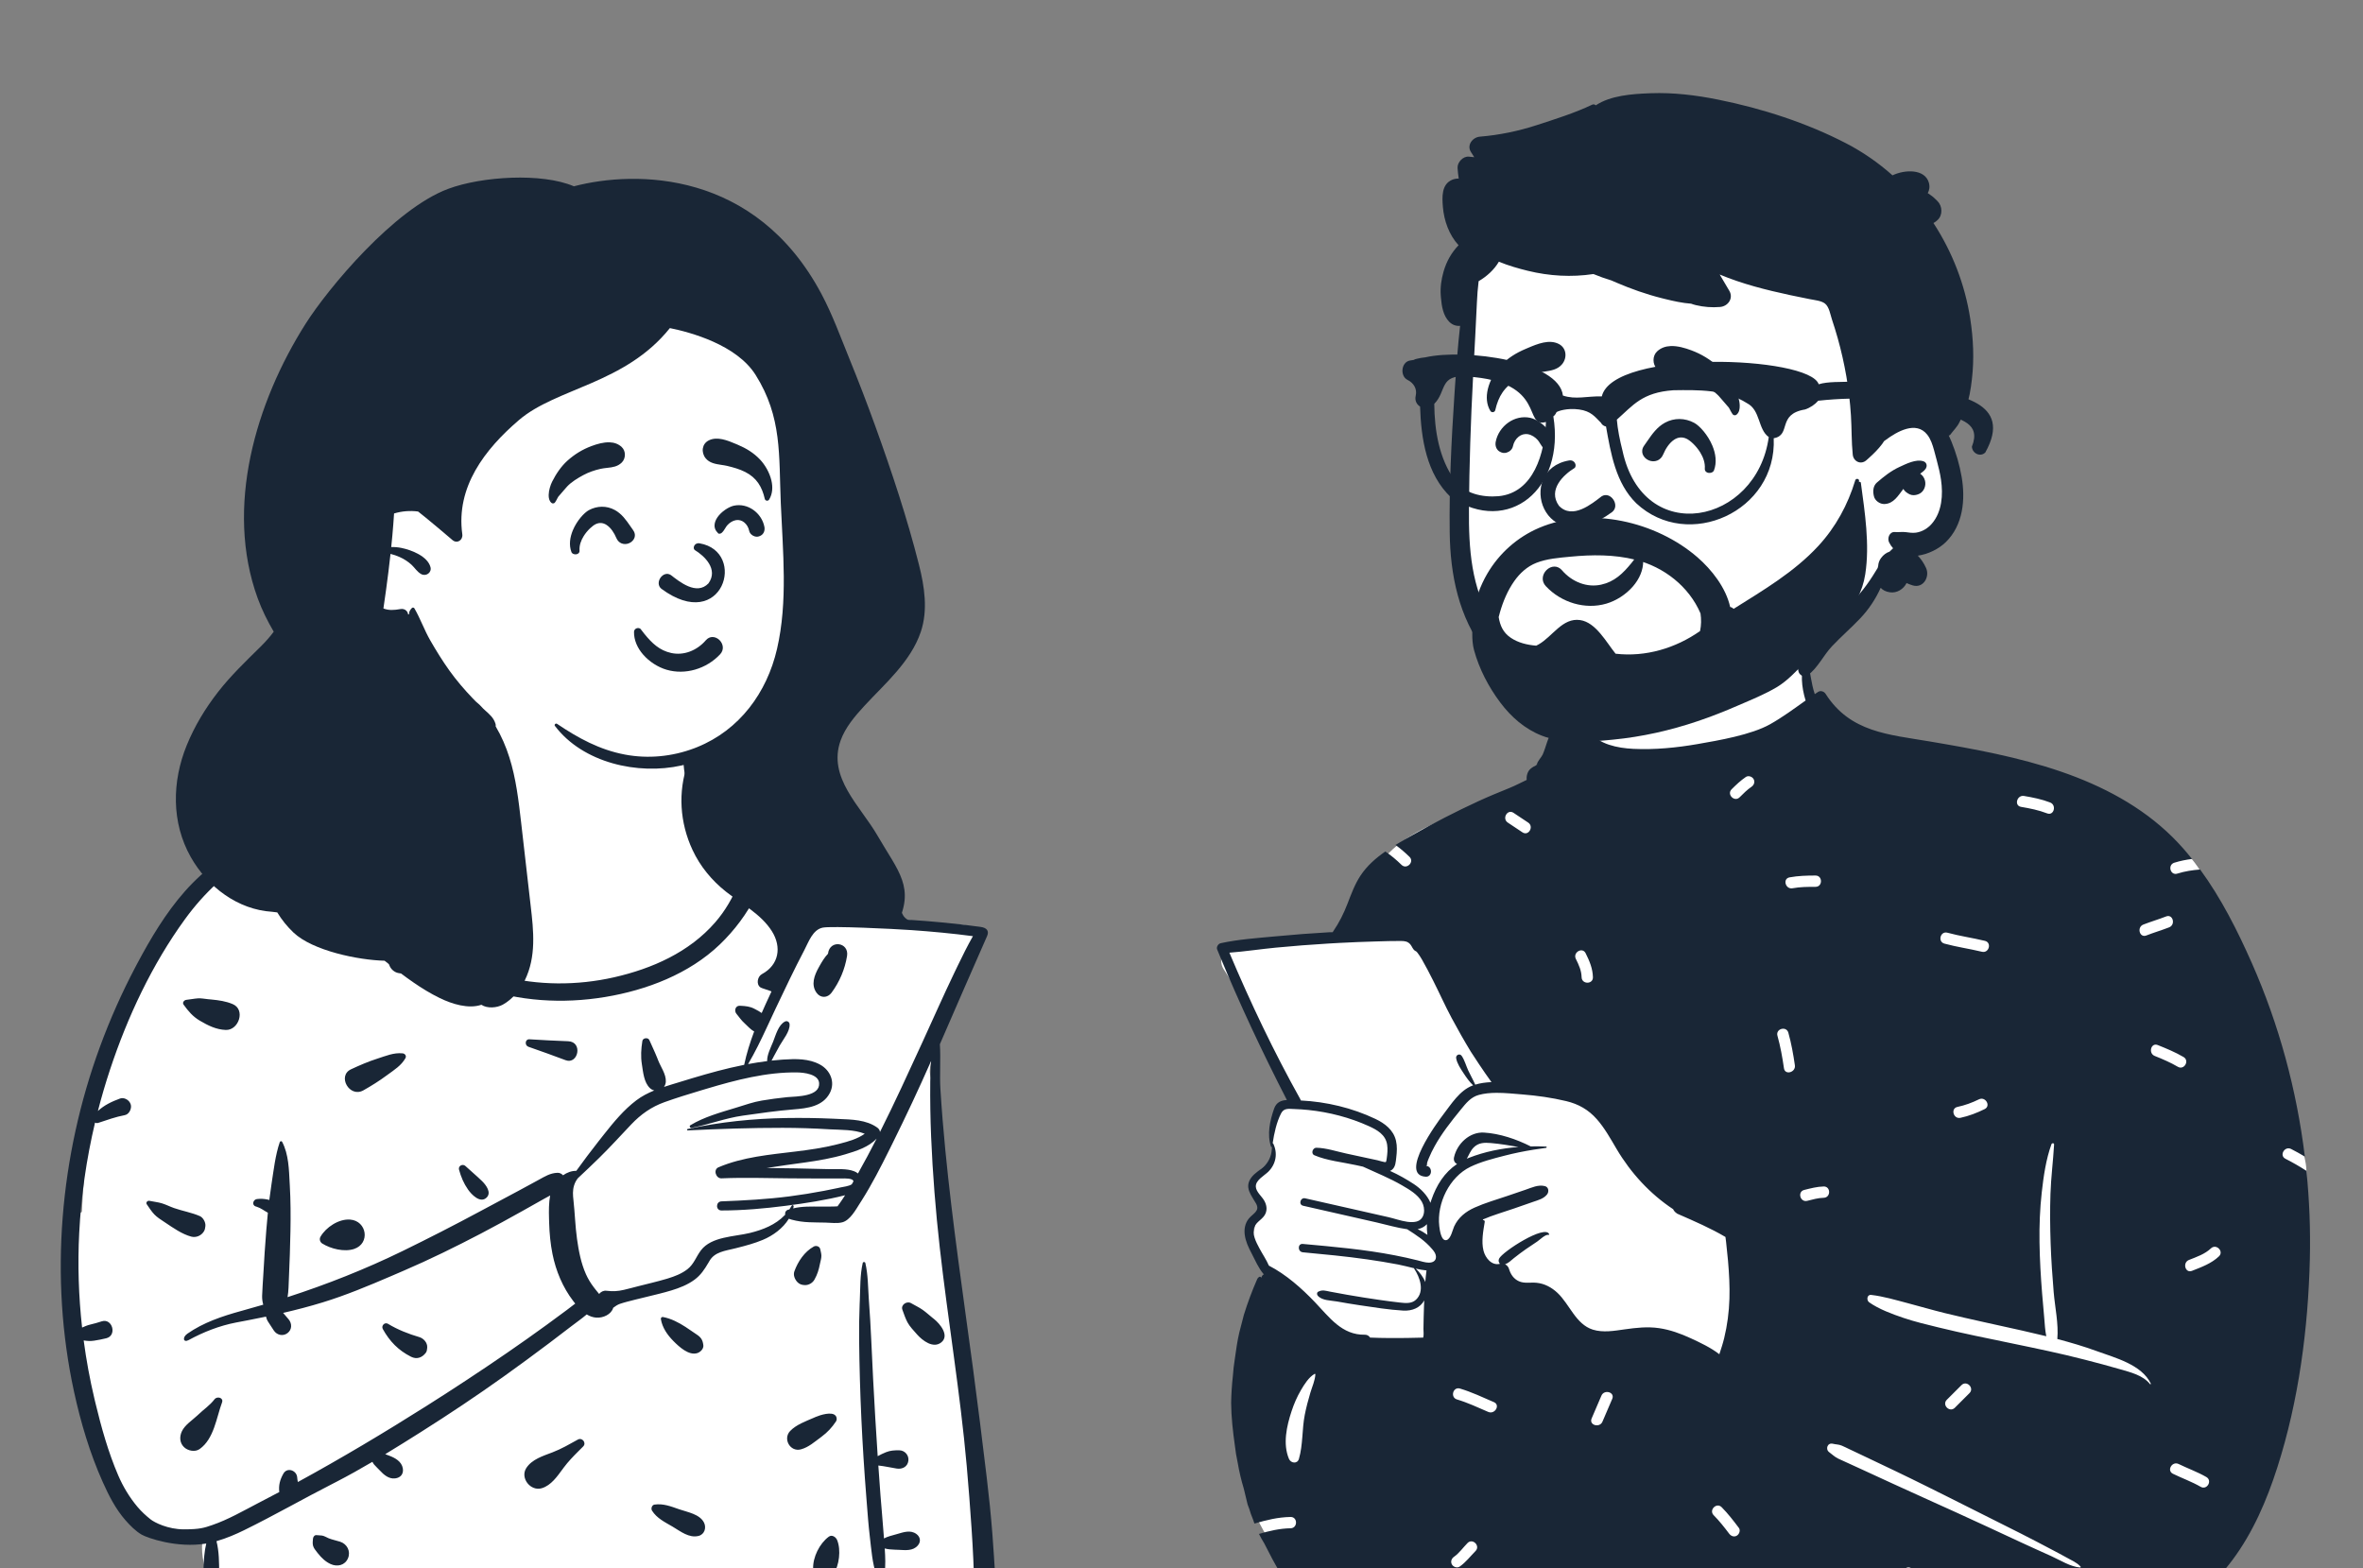 <svg xmlns="http://www.w3.org/2000/svg" width="550" height="365" viewBox="0 0 550 365" fill="none"><rect x="0" y="0" width="550" height="365" fill="#808080" stroke="none"/><g clip-path="url(#clip0_410_4554)"><path fill-rule="evenodd" clip-rule="evenodd" d="M216.729 251.054C215.814 248.548 217.15 246.049 217.891 243.626C220.523 235.22 223.398 226.815 227.465 218.976C229.005 216.354 224.844 214.689 221.908 215.428C216.88 216.131 213.322 214.019 208.286 213.71C206.445 208.957 201.529 206.985 197.66 204.248C193.27 201.515 188.999 198.376 184.433 195.98C184.179 193.716 181.427 193.155 179.744 194.775C175.121 191.907 169.578 192.439 164.623 190.56C160.857 184.49 160.575 178.107 159.578 172.251C159.143 169.698 159.605 167.235 157.856 164.959C151.981 156.718 128.769 153.145 120.21 158.029C115.603 155.163 115.492 160.353 114.761 163.556C113.947 165.159 113.507 166.974 113.643 168.886C108.695 179.195 97.374 183.855 87.235 187.631C85.963 186.41 84.145 186.564 82.934 187.574C74.146 189.48 65.617 192.83 58.254 198.06C49.889 200.5 43.997 207.286 39.737 214.562C39.268 215.329 39.157 216.111 39.294 216.83C26.194 235.983 19.941 258.913 19.063 282.071C10.639 287.114 23.067 332.415 25.96 341.82C25.963 341.819 25.966 341.818 25.969 341.816C27.846 345.131 29.977 354.589 34.675 353.857C37.897 357.491 43.032 356.777 47.405 357.056C46.693 359.78 47.043 362.898 47.891 365.591C48.893 368.796 53.813 368.905 54.511 365.41C98.057 373.849 142.737 367.116 186.773 368.382C199.505 368.472 212.236 368.865 224.937 369.77C226.726 369.897 228.539 368.074 228.417 366.298C225.687 337.321 223.122 299.201 220.068 270.508C219.344 263.964 218.771 257.349 216.729 251.054Z" fill="white"></path><path fill-rule="evenodd" clip-rule="evenodd" d="M115.479 159.817C115.604 159.477 116.113 159.522 116.122 159.904C116.323 168.052 114.289 178.008 107.753 183.512C104.397 186.337 99.961 187.629 95.887 189.115L95.427 189.284L88.23 191.959C86.321 192.668 84.261 193.759 82.575 192.757C83.94 196.132 85.085 199.6 86.747 202.852C88.816 206.901 91.317 210.606 94.378 213.975C106.505 227.323 125.697 231.395 142.92 227.484C151.789 225.469 160.419 221.653 166.47 214.691C171.068 209.399 173.71 202.297 174.333 195.291C174.151 195.32 173.96 195.319 173.764 195.276C171.585 194.802 169.385 193.637 167.467 192.494L167.283 192.384C165.438 191.276 163.515 190.007 162.191 188.286C160.876 186.576 159.496 181.001 159.496 181.001C159.12 178.906 158.767 174.731 158.827 172.613C158.833 172.413 159.722 172.295 159.817 172.503C160.638 174.301 160.904 178.252 161.538 180.123L161.666 180.497C162.343 182.451 162.924 184.831 164.327 186.411C166.963 189.378 170.94 190.634 174.489 192.121C174.744 188.768 180.113 188.846 180.045 192.344C180.041 192.533 180.033 192.722 180.026 192.911C180.45 193.143 180.857 193.409 181.238 193.665L181.609 193.917C183.015 194.87 184.432 195.777 185.929 196.586C188.827 198.153 191.895 199.395 194.865 200.817C197.869 202.256 200.679 203.971 203.302 206.023C204.534 206.986 205.716 208.013 206.836 209.103L207.14 209.402C208.207 210.462 209.595 211.646 210.202 213.039C210.336 213.346 211.007 214.06 211.372 214.083C217.014 214.452 222.644 214.973 228.251 215.754C229.702 215.957 230.276 216.703 229.739 217.909C227.896 222.056 220.677 238.617 218.758 243.062C218.982 246.327 218.679 250.171 218.881 253.437C219.177 258.203 219.564 262.967 220.028 267.72C221.687 284.721 224.204 301.639 226.477 318.566C227.615 327.037 228.653 335.521 229.677 344.007C230.194 348.295 230.633 352.588 230.971 356.894C231.111 358.689 231.239 360.484 231.351 362.281L231.448 363.874C231.583 365.88 231.89 367.795 230.646 369.516C230.082 370.296 228.794 370.736 228.052 369.849C227.12 368.734 226.773 367.901 226.684 366.437C226.616 365.315 226.599 364.189 226.548 363.067C226.438 360.634 226.298 358.203 226.135 355.773C225.81 350.915 225.439 346.058 225.009 341.208C223.501 324.202 220.636 307.325 218.73 290.361C217.769 281.809 217.086 273.24 216.725 264.641C216.544 260.347 216.479 256.052 216.521 251.754C216.537 250.149 216.613 248.551 216.724 246.956C213.868 253.428 210.865 259.836 207.726 266.16L206.982 267.658C204.993 271.654 202.95 275.666 200.559 279.434L200.148 280.077C199.18 281.607 197.856 284.02 196.09 284.503C194.86 284.84 193.356 284.603 192.095 284.579C190.843 284.555 189.59 284.55 188.339 284.499C186.936 284.443 185.597 284.259 184.241 283.894C184.015 283.834 183.802 283.768 183.608 283.685C182.242 285.915 179.92 287.613 177.547 288.603C175.646 289.395 173.653 289.939 171.657 290.442L170.953 290.618C168.813 291.149 166.365 291.402 165.159 293.463L164.878 293.941C163.981 295.461 163.12 296.796 161.635 297.886C160.037 299.06 158.143 299.798 156.257 300.372C154.326 300.96 152.349 301.41 150.388 301.892L149.853 302.025C148.559 302.348 147.253 302.645 145.965 302.996C145.417 303.146 144.858 303.301 144.319 303.485C143.688 303.701 143.23 304.039 142.732 304.406C142.285 305.965 140.373 306.811 138.802 306.702C137.976 306.645 137.236 306.366 136.562 305.956C135.386 306.955 134.091 307.849 132.892 308.775C131.213 310.07 129.528 311.356 127.833 312.631C124.339 315.258 120.818 317.85 117.26 320.391C110.946 324.901 104.495 329.205 97.933 333.35C95.198 335.078 92.444 336.803 89.662 338.487L89.959 338.597L90.548 338.819C91.939 339.337 93.49 340.174 93.76 341.793C93.973 343.077 93.254 343.963 91.983 344.12C90.472 344.306 89.296 343.241 88.355 342.224C87.94 341.776 87.475 341.36 87.077 340.898C86.915 340.71 86.791 340.493 86.681 340.265C83.936 341.878 81.162 343.437 78.344 344.895L77.639 345.257C70.651 348.821 63.85 352.725 56.803 356.188C54.965 357.091 52.723 358.068 50.387 358.735C51.007 361.132 50.997 363.763 51.013 366.195C51.028 368.566 47.251 368.555 47.331 366.195L47.369 365.056C47.438 363.14 47.55 361.152 48.006 359.287C41.123 360.426 34.246 357.952 32.966 357.209C31.553 356.389 30.27 355.077 29.202 353.861C26.918 351.256 25.333 348.135 23.926 344.994C20.914 338.269 18.779 331.08 17.219 323.891C11.466 297.384 13.94 269.014 23.283 243.605C25.617 237.256 28.373 231.048 31.531 225.064L31.923 224.324C35.075 218.406 38.577 212.512 43.026 207.476C47.66 202.231 53.376 198.152 59.6 194.985C62.638 193.44 65.763 192.101 68.957 190.914C69.471 190.724 69.987 190.553 70.505 190.39C73.834 188.273 77.874 186.248 81.915 186.328C82.19 186.332 82.412 186.436 82.578 186.593C82.773 186.627 82.968 186.668 83.163 186.725C83.594 186.849 84.049 187.32 83.987 187.804L83.966 187.965C83.954 188.043 83.94 188.119 83.915 188.193C84.06 188.215 84.202 188.249 84.341 188.296C88.207 187.207 92.012 185.542 95.785 184.198L96.644 183.895C99.805 182.791 103.047 181.708 105.639 179.522C108.218 177.347 110.158 174.53 111.56 171.485C113.287 167.733 114.06 163.669 115.479 159.817ZM192.895 357.696C193.661 357.128 194.566 357.788 194.852 358.491C195.793 360.798 195.328 364.384 194.002 366.424C192.629 368.538 189.34 367.704 189.261 365.143C189.178 362.473 190.734 359.301 192.895 357.696ZM200.803 293.979C200.872 293.679 201.339 293.682 201.409 293.979C202.046 296.686 202.031 299.602 202.219 302.378L202.24 302.686C202.465 305.748 202.653 308.818 202.788 311.884C203.052 317.918 203.368 323.952 203.722 329.981C203.897 332.971 204.085 335.96 204.286 338.949C204.914 338.6 205.562 338.293 206.232 338.022C207.238 337.617 208.216 337.571 209.296 337.582C210.612 337.595 211.602 338.749 211.428 340.034C211.238 341.434 210.003 342.033 208.72 341.834C207.299 341.612 205.871 341.268 204.437 341.126C204.597 343.437 204.762 345.747 204.937 348.055C205.169 351.112 205.471 354.165 205.684 357.223C205.704 357.515 205.726 357.807 205.749 358.1C206.604 357.656 207.513 357.429 208.542 357.149L208.81 357.074C210.305 356.646 211.904 356.054 213.288 357.057C214.218 357.731 214.404 358.84 213.633 359.729C212.465 361.078 210.737 360.817 209.123 360.748L208.255 360.716C207.437 360.684 206.682 360.632 205.926 360.426C206.064 362.418 206.138 364.418 205.893 366.381C205.76 367.442 204.36 367.72 203.989 366.638C203.021 363.809 202.821 360.759 202.466 357.796C202.136 355.029 201.934 352.242 201.718 349.462L201.652 348.629C201.165 342.514 200.775 336.396 200.49 330.268C200.205 324.142 200.034 318.017 199.965 311.884C199.934 309.1 199.981 306.305 200.09 303.521L200.125 302.686C200.251 299.823 200.163 296.784 200.803 293.979ZM72.846 358.148C72.884 357.757 73.198 357.27 73.665 357.331C74.096 357.387 74.54 357.36 74.966 357.431C75.528 357.524 75.981 357.855 76.504 358.064C77.353 358.403 78.28 358.578 79.152 358.855C80.788 359.376 81.68 361.094 81.002 362.698C80.29 364.385 78.499 364.768 76.952 364.06C75.733 363.502 74.824 362.611 74.004 361.579L73.772 361.284C73.418 360.841 73.017 360.346 72.869 359.809C72.725 359.286 72.796 358.68 72.846 358.148ZM152.341 350.219C154.379 349.933 156.12 350.628 158.006 351.283L158.159 351.336C160.078 351.996 162.879 352.454 163.862 354.413C164.456 355.595 163.995 357.163 162.598 357.513C160.386 358.066 158.403 356.454 156.574 355.369L156.478 355.312C154.713 354.281 152.891 353.414 151.764 351.635C151.463 351.16 151.724 350.306 152.341 350.219ZM81.197 188.565C80.381 188.747 79.564 188.909 78.749 189.064C75.646 190.722 72.635 192.444 69.431 193.921C66.032 195.489 62.646 197.109 59.418 199.006C52.895 202.838 47.519 207.821 43.075 213.928C35.401 224.478 29.692 236.645 25.606 248.99C24.556 252.161 23.617 255.369 22.786 258.603C24.255 257.247 25.995 256.414 27.946 255.7C28.772 255.398 29.802 255.91 30.221 256.624C30.409 256.944 30.515 257.262 30.496 257.638C30.452 258.468 29.911 259.411 29.017 259.575C26.933 259.958 24.906 260.704 22.897 261.36C22.592 261.46 22.33 261.422 22.121 261.305C20.126 269.733 18.878 278.335 18.436 286.988C18.062 294.314 18.293 301.697 19.107 309.013C19.732 308.733 20.343 308.47 21.029 308.311C21.918 308.105 22.792 307.854 23.659 307.57C26.162 306.752 27.303 310.872 24.745 311.5C23.794 311.734 22.836 311.928 21.866 312.07C21.021 312.194 20.273 312.139 19.476 312.01C20.085 316.574 20.916 321.105 21.976 325.572L22.209 326.549C23.585 332.254 25.189 338.012 27.509 343.403C28.646 346.048 30.153 348.559 32.013 350.764C32.926 351.849 33.941 352.778 35.046 353.659C35.967 354.392 39.097 355.982 42.804 355.982C46.511 355.982 47.514 355.632 49.384 354.99C53.083 353.721 56.594 351.694 60.062 349.888L60.421 349.702C61.955 348.911 63.483 348.108 65.007 347.298C64.814 345.748 65.151 344.447 65.96 343.016C66.836 341.467 69.004 342.239 69.165 343.822L69.17 343.883C69.195 344.239 69.254 344.603 69.329 344.966C79.518 339.399 89.492 333.443 99.306 327.235C105.628 323.237 111.883 319.119 118.046 314.881C121.127 312.762 124.182 310.605 127.206 308.406C128.79 307.254 130.367 306.093 131.936 304.921C132.59 304.433 133.231 303.921 133.886 303.431C133.727 303.232 133.572 303.033 133.422 302.837C130.975 299.642 129.388 295.834 128.597 291.905C128.119 289.535 127.889 287.074 127.818 284.657L127.788 283.606C127.739 281.836 127.727 279.982 128.054 278.267C127.609 278.511 127.154 278.75 126.7 279.006C125.073 279.926 123.445 280.843 121.814 281.756C118.548 283.583 115.272 285.389 111.955 287.122C106.03 290.219 100.047 293.164 93.902 295.803L90.912 297.089C85.722 299.315 80.49 301.501 75.095 303.156C72.052 304.089 68.985 304.886 65.898 305.599L67.147 307.057C67.993 308.046 68.008 309.465 66.926 310.298C65.863 311.116 64.436 310.775 63.728 309.689L62.436 307.707C62.16 307.284 62.004 306.887 61.915 306.469C60.493 306.766 59.067 307.051 57.638 307.326L54.935 307.841C51.076 308.584 47.335 310.055 43.885 311.937C42.686 312.592 42.352 311.32 43.623 310.434C47.337 307.844 51.671 306.378 56.142 305.148L56.361 305.088C58.002 304.64 59.639 304.173 61.273 303.689C61.093 303.041 60.99 302.368 61.01 301.626C61.056 299.974 61.203 298.316 61.291 296.665C61.475 293.199 61.711 289.745 61.987 286.286C62.093 284.953 62.212 283.617 62.348 282.282C61.472 281.813 60.716 281.192 59.739 280.886L59.574 280.838C58.529 280.557 58.882 279.214 59.81 279.099C60.651 278.995 61.487 279.043 62.316 279.22C62.444 279.248 62.566 279.279 62.682 279.315C62.834 278.078 63.003 276.844 63.195 275.618C63.702 272.377 64.061 268.963 65.118 265.849C65.196 265.619 65.54 265.536 65.667 265.778C67.204 268.694 67.257 272.271 67.43 275.518L67.452 275.906C67.656 279.449 67.668 283.026 67.602 286.574C67.534 290.23 67.409 293.877 67.244 297.529C67.178 299 67.181 300.526 66.929 301.933C76.075 298.967 85.059 295.418 93.671 291.215C99.745 288.251 105.767 285.167 111.721 281.968C114.704 280.366 117.701 278.789 120.68 277.18C121.724 276.616 122.768 276.051 123.811 275.484L125.374 274.634C126.838 273.837 128.06 273.044 129.764 272.989C130.272 272.972 130.728 273.209 131.052 273.569C131.968 272.921 133.026 272.523 134.138 272.532C135.81 270.228 137.508 267.942 139.274 265.707L140.579 264.051C142.837 261.195 145.228 258.296 148.108 256.122C149.393 255.153 150.806 254.425 152.28 253.824C151.933 253.739 151.594 253.57 151.291 253.29C149.883 251.988 149.689 249.569 149.403 247.752C149.107 245.868 149.221 244.182 149.514 242.304C149.628 241.574 150.84 241.422 151.136 242.092C151.759 243.506 152.42 244.86 152.987 246.29L153.154 246.721C153.763 248.33 155.06 250.022 154.974 251.768C154.951 252.246 154.79 252.663 154.542 252.998C155.78 252.588 157.035 252.223 158.27 251.842C162.16 250.643 166.064 249.479 170.028 248.549C171.084 248.301 172.144 248.071 173.209 247.86C173.767 245.219 174.58 242.626 175.539 240.079C174.631 239.616 174.043 238.838 173.262 238.147C172.53 237.499 172.028 236.71 171.404 235.967C170.836 235.29 171.155 234.068 172.176 234.108L172.465 234.12C173.523 234.169 174.547 234.278 175.506 234.77L175.848 234.946C176.316 235.189 176.829 235.467 177.286 235.795C177.883 234.425 178.504 233.067 179.132 231.723L179.947 229.986C182.058 225.463 184.164 220.768 186.816 216.557C187.994 214.685 189.563 213.516 191.815 213.335C194.133 213.149 196.544 213.389 198.865 213.472C201.557 213.568 204.247 213.682 206.936 213.823C206.247 213.103 205.618 212.301 204.926 211.61C203.777 210.465 202.563 209.378 201.287 208.374C198.761 206.388 195.984 204.75 193.1 203.341C190.215 201.931 187.246 200.701 184.538 198.959C182.824 197.857 181.292 196.47 179.895 194.969C179.015 204.434 174.433 213.228 167.548 219.835C160.398 226.696 150.517 230.466 140.85 232.07C130.99 233.705 120.7 233.105 111.268 229.687C106.405 227.924 101.74 225.406 97.581 222.248C97.535 222.522 97.48 222.794 97.372 223.049C97.227 223.392 97.05 223.684 96.846 223.986L96.484 224.515C96.255 224.847 96.022 225.177 95.762 225.485C95.134 226.232 94.243 226.559 93.283 226.555C91.446 226.549 90.055 224.753 90.549 222.976C90.86 221.859 91.525 221.187 92.563 220.75C92.891 220.612 93.225 220.496 93.561 220.382L93.814 220.297C94.153 220.181 94.491 220.07 94.84 220.006C92.871 218.272 91.043 216.386 89.407 214.352C84.274 207.97 79.211 199.033 80.927 190.559C80.957 190.413 81.088 190.322 81.23 190.299C81.329 189.704 81.647 189.129 82.082 188.742C81.789 188.665 81.494 188.606 81.197 188.565ZM134.497 335.088C135.513 334.524 136.563 335.864 135.737 336.691L134.504 337.922C133.359 339.069 132.245 340.229 131.265 341.537L131.028 341.856C129.705 343.651 128.295 345.73 126.128 346.401C123.506 347.212 120.987 344.028 122.505 341.701C123.831 339.668 126.385 338.901 128.586 338.061C130.669 337.266 132.55 336.167 134.497 335.088ZM49.934 325.706C50.532 324.926 52.089 325.337 51.681 326.441C50.356 330.024 49.816 334.91 46.469 337.291C45.389 338.059 43.693 337.706 42.804 336.819C41.794 335.812 41.753 334.393 42.331 333.164C43.035 331.664 44.768 330.577 45.983 329.435L46.092 329.331C47.399 328.065 48.812 327.171 49.934 325.706ZM189.819 329.83C190.885 329.372 193.664 328.481 194.487 329.536C194.526 329.574 194.558 329.616 194.585 329.663C194.787 330.013 194.817 330.507 194.585 330.854C193.625 332.292 192.626 333.366 191.262 334.389L191.109 334.503C189.624 335.591 188.229 336.871 186.419 337.362C183.911 338.042 182.159 334.91 183.921 333.081C185.34 331.608 187.506 330.843 189.387 330.022L189.819 329.83ZM89.101 309.355C88.681 308.599 89.538 307.671 90.314 308.144C92.529 309.494 95.109 310.507 97.596 311.234C98.603 311.529 99.511 312.546 99.436 313.644L99.424 313.811C99.395 314.199 99.341 314.584 99.094 314.906C98.228 316.036 96.988 316.472 95.665 315.803C92.715 314.312 90.697 312.231 89.101 309.355ZM153.826 307.065C153.772 306.747 154.005 306.501 154.329 306.562C156.201 306.916 157.929 307.818 159.537 308.854C160.398 309.41 161.23 310.02 162.09 310.582C163.152 311.275 163.55 311.847 163.707 313.119C163.81 313.959 163.024 314.725 162.304 314.957C160.339 315.589 158.089 313.516 156.758 312.169L156.698 312.108C155.305 310.692 154.156 309.017 153.826 307.065ZM210.035 304.864C209.609 303.715 211.079 302.763 212.04 303.327C212.946 303.858 213.928 304.299 214.782 304.908C215.567 305.467 216.282 306.13 217.035 306.737L217.407 307.031C218.787 308.137 221.065 310.874 219.092 312.462C217.214 313.973 214.723 312.043 213.463 310.632L213.375 310.532C212.649 309.697 211.755 308.789 211.229 307.813C210.733 306.894 210.397 305.84 210.035 304.864ZM191.512 215.92C189.16 216.375 188.201 219.271 187.21 221.159C184.872 225.614 182.722 230.151 180.562 234.694C179.898 236.091 179.25 237.499 178.597 238.905C178.557 239.015 178.506 239.123 178.446 239.23C177.108 242.103 175.73 244.958 174.119 247.685C175.593 247.41 177.075 247.175 178.562 246.991C178.487 245.594 179.446 243.725 179.92 242.549L179.959 242.45C180.551 240.943 181.171 238.57 182.693 237.788C183.2 237.528 183.743 237.854 183.782 238.411C183.897 240.07 182.271 241.968 181.476 243.375C180.995 244.227 180.527 245.082 180.07 245.947C179.899 246.27 179.756 246.588 179.58 246.873C180.347 246.791 181.115 246.717 181.885 246.663L182.387 246.629C185.241 246.441 188.273 246.387 190.851 247.791C193.244 249.093 194.467 251.873 193.153 254.404C191.515 257.557 187.909 257.975 184.738 258.231C180.777 258.55 176.807 259.125 172.874 259.686C168.806 260.266 164.976 261.762 160.968 262.531C160.596 262.602 160.364 262.116 160.706 261.908C163.867 259.989 167.71 258.933 171.244 257.858L171.529 257.77C173.446 257.183 175.32 256.512 177.303 256.179C179.228 255.856 181.165 255.594 183.107 255.395L183.295 255.377C185.433 255.198 190.887 255.26 190.656 252.103C190.504 250.013 187.099 249.652 185.544 249.627C178.418 249.514 171.24 251.4 164.467 253.422L162.955 253.874C160.182 254.706 157.404 255.562 154.683 256.538C151.599 257.643 149.17 259.367 146.924 261.726C144.434 264.342 142.022 267.017 139.438 269.545C137.81 271.139 136.16 272.704 134.497 274.256C134.121 274.741 133.821 275.269 133.613 275.953C133.261 277.11 133.342 278.185 133.475 279.373C133.81 282.373 133.884 285.403 134.303 288.394C134.692 291.165 135.236 294.037 136.39 296.607C136.846 297.625 137.441 298.624 138.118 299.518L138.664 300.227C138.902 300.534 139.169 300.871 139.448 301.188C139.859 300.688 140.453 300.363 141.143 300.445C142.611 300.617 143.764 300.576 145.203 300.239C146.317 299.979 147.423 299.675 148.532 299.393C150.71 298.838 152.908 298.334 155.064 297.698L155.434 297.587C157.041 297.095 158.648 296.48 159.985 295.445C161.538 294.243 162.016 292.509 163.167 291.009C165.624 287.807 170.934 287.874 174.529 286.997C177.584 286.252 180.524 285.076 182.638 282.865L182.762 282.733C182.668 282.339 182.82 281.894 183.188 281.689L183.268 281.645C183.411 281.565 183.565 281.532 183.717 281.535C183.913 281.247 184.102 280.951 184.274 280.635C184.416 280.374 184.77 280.566 184.723 280.823C184.696 280.977 184.657 281.127 184.621 281.277C186.669 280.751 188.918 280.852 190.998 280.853L193.696 280.844C194.163 280.838 194.859 280.814 194.921 280.786L194.985 280.758C195.153 280.685 194.914 280.806 195.032 280.65C195.161 280.479 195.288 280.305 195.413 280.13C195.861 279.506 196.284 278.863 196.698 278.214C192.179 279.362 187.498 280.076 182.884 280.672C177.934 281.312 172.918 281.756 167.924 281.76C166.547 281.762 166.559 279.689 167.924 279.637C173.212 279.435 178.473 279.156 183.726 278.48C186.443 278.13 189.148 277.691 191.838 277.178C192.877 276.98 193.913 276.77 194.946 276.548L195.721 276.379C196.207 276.272 197.58 276.118 198.25 275.67C198.381 275.444 198.513 275.219 198.643 274.993C198.579 274.202 196.562 274.308 196.089 274.307C194.748 274.304 193.407 274.315 192.066 274.318C189.384 274.326 186.702 274.303 184.019 274.282C178.66 274.238 173.281 274.052 167.926 274.28C166.626 274.335 165.943 272.256 167.228 271.709C172.9 269.294 179.196 268.769 185.252 268.026C188.437 267.636 191.623 267.185 194.737 266.395L195.507 266.2C197.462 265.7 199.622 265.09 201.269 263.899C198.794 262.9 195.717 263.014 193.151 262.873L192.954 262.861C189.361 262.641 185.762 262.529 182.162 262.523C174.797 262.513 167.429 262.773 160.072 263.122C159.887 263.13 159.849 262.84 160.029 262.801C167.59 261.155 175.276 260.362 183.015 260.24C186.619 260.183 190.225 260.234 193.826 260.393L195.147 260.454C198.217 260.586 201.624 260.622 204.193 262.471C204.584 262.753 204.791 263.112 204.823 263.493C208.268 256.644 211.45 249.651 214.645 242.705C217.128 237.304 219.519 231.858 222.093 226.499L222.927 224.766C224.043 222.452 225.186 220.139 226.455 217.909C221.708 217.277 216.935 216.837 212.159 216.501C207.807 216.194 193.607 215.514 191.512 215.92ZM189.41 290.153C189.952 289.853 190.781 290.098 190.914 290.763C191.014 291.259 191.183 291.81 191.183 292.317C191.183 292.924 190.965 293.584 190.849 294.179C190.582 295.545 190.253 296.656 189.557 297.874C189.121 298.635 188.24 299.153 187.356 299.132C186.655 299.116 186.034 298.929 185.554 298.388C184.978 297.74 184.582 296.787 184.898 295.915C185.726 293.629 187.247 291.352 189.41 290.153ZM74.594 287.873C75.861 285.66 78.863 283.683 81.484 283.878C85.418 284.172 86.221 289.456 82.412 290.717C80.135 291.47 77.002 290.696 75.011 289.456C74.474 289.122 74.277 288.427 74.594 287.873ZM34.16 280.313C33.872 279.896 34.347 279.419 34.776 279.513C35.727 279.722 36.752 279.812 37.683 280.095C38.637 280.385 39.56 280.864 40.504 281.195C42.483 281.886 44.597 282.233 46.512 283.068C47.278 283.401 47.88 284.507 47.809 285.322L47.791 285.513C47.749 285.918 47.679 286.27 47.452 286.64C46.842 287.633 45.635 288.146 44.495 287.84C42.381 287.274 40.315 285.819 38.512 284.61L38.179 284.389C37.391 283.871 36.544 283.33 35.909 282.664C35.247 281.968 34.702 281.101 34.16 280.313ZM106.84 272.265C106.597 271.391 107.687 270.814 108.323 271.404C109.593 272.585 110.921 273.679 112.165 274.889L112.249 274.972C113.14 275.864 114.436 277.585 113.277 278.74C111.793 280.221 109.725 278.024 108.929 276.879C107.919 275.427 107.313 273.964 106.84 272.265ZM204.042 265.037C202.157 267.028 199.254 267.943 196.698 268.702C193.667 269.6 190.545 270.137 187.419 270.578C184.398 271.004 181.401 271.386 178.428 271.875C180.677 271.903 182.925 271.92 185.169 271.96C187.756 272.006 190.342 272.062 192.928 272.137C194.812 272.192 197.022 271.934 198.812 272.632C199.134 272.758 199.436 272.932 199.699 273.144C201.204 270.475 202.646 267.77 204.042 265.037ZM87.815 246.422C89.782 245.799 91.631 244.972 93.716 245.187C94.27 245.244 94.667 245.782 94.365 246.313C93.376 248.048 91.77 249.027 90.188 250.187L90.049 250.289C88.318 251.574 86.459 252.744 84.576 253.798C81.335 255.612 78.43 250.42 81.704 248.896C83.674 247.979 85.742 247.079 87.815 246.422ZM123.224 241.915C126.233 242.112 129.24 242.246 132.253 242.368C135.742 242.509 134.569 247.864 131.654 246.781C128.774 245.709 125.894 244.652 122.988 243.653C122.103 243.349 122.175 241.9 123.168 241.912L123.224 241.915ZM46.05 232.386C46.83 232.332 47.617 232.502 48.398 232.577L49.229 232.657C50.942 232.827 52.548 233.037 54.181 233.732C57.196 235.016 55.577 239.849 52.551 239.738C50.314 239.656 48.402 238.698 46.513 237.582C44.862 236.607 43.85 235.388 42.735 233.857C42.365 233.35 42.88 232.781 43.383 232.73C44.269 232.64 45.164 232.448 46.05 232.386ZM197.155 222.516C196.656 225.621 195.418 228.53 193.552 231.063C192.615 232.336 190.969 232.385 190.039 231.063C188.725 229.194 189.536 227.053 190.526 225.258L190.819 224.732C191.262 223.944 191.943 222.795 192.721 222.001L192.734 221.919C193.151 218.669 197.669 219.318 197.155 222.516ZM75.456 202.593C76.206 201.919 77.587 202.122 77.831 203.218C78.171 204.754 78.379 206.484 78.156 208.044C78.035 208.888 77.99 209.837 77.656 210.625C77.298 211.471 76.609 212.122 75.96 212.759C74.664 214.03 71.933 213.61 71.586 211.607L71.541 211.362C71.367 210.414 71.144 209.401 71.402 208.462C71.597 207.753 72.033 207.031 72.394 206.373L72.47 206.234C73.193 204.891 74.32 203.613 75.456 202.593ZM180.894 205.86L181.165 205.863C183.259 205.904 187.087 206.413 187.107 208.993C187.112 209.601 186.66 210.232 186.055 210.372C184.803 210.661 183.994 209.924 183.103 209.178C182.373 208.569 181.523 208.082 180.64 207.732C179.686 207.354 179.748 205.859 180.894 205.86Z" fill="#192636"></path><path fill-rule="evenodd" clip-rule="evenodd" d="M191.448 110.52C190.345 92.454 184.467 71.972 167.169 63.102C129.035 47.838 78.896 86.278 76.242 125.549C75.316 138.991 82.799 153.68 96.474 157.417C99.514 161.435 104.112 163.888 108.651 166.018C162.704 193.989 197.62 171.252 191.448 110.52Z" fill="white"></path><path fill-rule="evenodd" clip-rule="evenodd" d="M203.762 99.282C201.852 93.99 199.834 88.739 197.711 83.529C195.644 78.458 193.776 73.277 191.209 68.446C175.875 39.595 147.99 39.595 133.576 43.364C126.101 40.152 112.101 41.058 104.317 43.957C91.717 48.65 76.357 67.109 71.105 75.403C59.51 93.714 52.274 118.087 59.976 139.247C60.983 142.012 62.267 144.573 63.712 147.042C62.801 148.273 61.754 149.439 60.593 150.584C57.142 153.988 53.692 157.281 50.712 161.121C47.75 164.937 45.295 168.995 43.467 173.469C40.021 181.907 39.855 191.461 44.411 199.512C48.376 206.517 55.398 211.734 63.31 212.231C63.716 212.287 64.123 212.339 64.532 212.38C65.58 214.102 66.858 215.688 68.317 217.071C72.787 221.311 83.442 223.486 89.519 223.626C89.831 223.876 90.145 224.125 90.46 224.372C94.178 227.291 98.08 230.236 102.349 232.313C105.24 233.721 109.032 234.897 112.048 233.881C113.417 234.793 115.662 234.601 117.019 233.855C119.25 232.629 121.064 230.422 122.167 228.162C124.843 222.676 124.2 216.673 123.513 210.812C122.756 204.338 122.028 197.861 121.288 191.387C120.708 186.325 120.103 181.179 118.559 176.302C117.762 173.775 116.716 171.347 115.365 169.065C115.4 168.873 115.394 168.681 115.339 168.501C114.896 167.066 113.982 166.314 112.899 165.338C112.759 165.213 112.619 165.086 112.482 164.955C111.941 164.339 111.361 163.767 110.741 163.282C110.502 163.041 110.266 162.797 110.03 162.553C108.071 160.506 106.219 158.353 104.574 156.047C102.978 153.811 101.536 151.476 100.165 149.097C98.77 146.678 97.847 144.009 96.455 141.607C96.336 141.401 96.033 141.36 95.864 141.531C95.433 141.976 95.156 142.47 95.209 142.989L94.993 143.021C94.912 142.237 94.187 141.598 93.203 141.77C91.729 142.025 90.518 142.121 89.242 141.633C89.466 140.149 89.673 138.662 89.877 137.172C90.25 134.43 90.596 131.68 90.893 128.929C91.613 129.101 92.326 129.348 93.025 129.661C94.021 130.106 94.961 130.704 95.765 131.439C96.557 132.165 97.105 133.144 98.071 133.649C99.184 134.227 100.526 133.271 100.2 132.017C99.539 129.481 95.797 128.029 93.482 127.55C92.687 127.384 91.875 127.315 91.062 127.332C91.246 125.566 91.409 123.8 91.543 122.032C91.607 121.195 91.665 120.359 91.72 119.519C93.52 118.976 95.448 118.814 97.32 119.069C97.937 119.56 98.555 120.045 99.151 120.536C101.047 122.098 102.934 123.67 104.798 125.27C104.967 125.412 105.133 125.555 105.302 125.7C106.408 126.65 107.788 125.709 107.602 124.364C106.082 113.345 112.849 104.579 120.773 97.789C129.543 90.27 145.489 89.394 155.919 76.37C160.723 77.345 171.449 80.241 175.875 87.275C182.071 97.133 181.262 105.965 181.734 117.147C182.205 128.337 183.405 140.01 180.857 151.043C178.507 161.217 172.145 169.91 162.273 173.906C162.029 174.005 161.781 174.101 161.534 174.194C156.429 176.113 150.859 176.657 145.489 175.646C139.546 174.525 134.584 171.812 129.639 168.475C129.354 168.286 128.938 168.675 129.153 168.96C135.67 177.574 148.471 180.453 158.625 178.178C159.099 178.071 159.571 177.955 160.04 177.827C157.769 184.342 158.226 191.492 161.184 197.835C162.963 201.651 165.677 204.954 168.982 207.559C172.625 210.428 177.144 212.746 179.672 216.774C181.987 220.466 181.3 224.613 177.337 226.745C176.338 227.285 175.953 229.031 176.944 229.797C177.322 230.088 179.285 230.557 179.672 230.847C181.891 232.517 187.318 213.735 192.639 214.365C201.404 215.402 201.159 215.428 208.686 215.428C213.121 206.541 209.106 202.926 204.219 194.463C200.3 187.673 192.581 180.981 195.65 172.387C196.745 169.317 198.984 166.701 201.159 164.336C203.64 161.644 206.307 159.123 208.686 156.335C211.051 153.567 213.147 150.555 214.318 147.082C216.027 142.005 215.177 136.516 213.893 131.448C211.141 120.568 207.568 109.833 203.762 99.282Z" fill="#192636"></path><path fill-rule="evenodd" clip-rule="evenodd" d="M161.787 155.859C159.642 156.478 157.34 156.534 155.153 155.894C153.17 155.313 151.134 154.036 149.674 152.345C148.377 150.843 147.537 149.019 147.57 147.071C147.574 146.848 147.654 146.662 147.777 146.518C147.909 146.363 148.093 146.257 148.291 146.21C148.494 146.163 148.709 146.18 148.892 146.262C149.058 146.338 149.199 146.465 149.288 146.651C149.512 146.945 149.736 147.235 149.96 147.516C151.764 149.738 153.511 151.398 156.223 151.993C157.694 152.316 159.164 152.173 160.512 151.68C161.956 151.152 163.261 150.224 164.283 149.037C164.745 148.5 165.291 148.281 165.824 148.278C166.429 148.273 167.026 148.554 167.477 149.001C167.919 149.442 168.215 150.04 168.242 150.665C168.266 151.215 168.086 151.788 167.608 152.3C166.034 153.986 163.994 155.221 161.787 155.859ZM161.721 128.037C163.92 129.37 167.271 132.479 164.905 135.784C162.121 138.698 158.112 135.357 156.136 133.846C154.304 132.675 152.246 135.687 153.946 137.054C168.221 147.595 174.014 128.386 162.833 126.47C161.602 126.259 161.145 127.625 161.721 128.037ZM141.152 122.171C140.445 121.72 139.614 121.566 138.692 121.984C137.972 122.31 136.709 123.399 135.83 124.83C135.229 125.809 134.803 126.958 134.892 128.155C134.912 128.432 134.809 128.637 134.647 128.789C134.519 128.908 134.333 128.996 134.116 129.024C133.931 129.047 133.724 129.026 133.556 128.974C133.237 128.874 133.067 128.667 133.004 128.498C132.388 126.868 132.653 125.049 133.343 123.409C134.274 121.194 135.964 119.339 137.071 118.741C138.966 117.717 141.202 117.67 143.099 118.713C144.715 119.601 145.725 121.034 146.73 122.495C146.943 122.805 147.155 123.113 147.374 123.416C147.813 124.023 147.857 124.625 147.687 125.141C147.498 125.713 147.018 126.195 146.418 126.448C145.863 126.681 145.218 126.714 144.648 126.474C144.167 126.272 143.725 125.877 143.445 125.207C142.974 124.078 142.19 122.833 141.152 122.171ZM177.045 124.682C176.561 124.933 176.183 125.009 175.646 124.849C175.349 124.76 175.055 124.589 174.826 124.36C174.598 124.133 174.434 123.851 174.37 123.537C174.213 122.764 173.789 122.04 173.184 121.569C172.668 121.165 172.015 120.952 171.292 121.072C170.512 121.202 169.768 121.701 169.256 122.29C169.085 122.487 168.95 122.711 168.816 122.933C168.563 123.348 168.318 123.735 167.97 124.04C167.838 124.156 167.639 124.236 167.447 124.236C167.368 124.236 167.289 124.224 167.213 124.2C166.436 123.422 166.287 122.832 166.312 122.247C166.338 121.634 166.581 121.012 166.973 120.433C167.892 119.073 169.638 117.958 170.816 117.705C172.429 117.36 174.032 117.775 175.316 118.673C176.638 119.598 177.618 121.034 177.923 122.652C177.996 123.042 177.965 123.462 177.816 123.827C177.671 124.183 177.418 124.489 177.045 124.682ZM144.71 107.673C143.742 108.614 142.596 108.76 141.436 108.89C140.792 108.962 140.278 109.021 139.772 109.135C138.381 109.448 137.006 109.92 135.752 110.599C134.441 111.309 133.012 112.165 131.984 113.262C131.74 113.523 131.509 113.797 131.278 114.072C131.068 114.322 130.865 114.563 130.652 114.795C130.406 115.062 130.174 115.342 129.942 115.621C129.799 115.856 129.77 115.914 129.741 115.974C129.698 116.065 129.647 116.166 129.59 116.275C129.511 116.424 129.418 116.587 129.321 116.735C129.16 117.005 129.074 117.079 128.999 117.113C128.875 117.168 128.757 117.195 128.643 117.18C128.536 117.166 128.435 117.115 128.335 117.031C127.838 116.612 127.692 115.925 127.707 115.195C127.73 114.088 128.139 112.862 128.517 112.108C129.394 110.357 130.612 108.536 132.075 107.229C133.746 105.737 135.573 104.608 137.672 103.83C138.976 103.346 140.487 102.902 141.908 102.958C142.93 102.998 143.907 103.301 144.713 104.059C145.209 104.524 145.446 105.185 145.446 105.846C145.446 106.52 145.199 107.198 144.71 107.673ZM179.015 116.289C178.953 116.39 178.868 116.459 178.773 116.501C178.674 116.545 178.563 116.557 178.456 116.539C178.35 116.521 178.249 116.474 178.169 116.4C178.093 116.33 178.034 116.237 178.008 116.123C177.366 113.307 176.117 111.212 173.453 109.861C172.143 109.196 170.636 108.774 169.209 108.437C168.795 108.339 168.357 108.276 167.916 108.212C166.533 108.01 165.14 107.78 164.239 106.665C163.696 105.994 163.468 105.135 163.597 104.35C163.718 103.61 164.152 102.933 164.939 102.526C166.899 101.515 169.336 102.507 171.315 103.352C171.462 103.415 171.606 103.477 171.748 103.536C173.684 104.351 175.449 105.427 176.901 106.966C178.052 108.186 179.12 109.991 179.549 111.847C179.907 113.392 179.823 114.968 179.015 116.289Z" fill="#192636"></path></g><g clip-path="url(#clip1_410_4554)"><path fill-rule="evenodd" clip-rule="evenodd" d="M315.303 215.93C318.174 204.812 320.814 200.098 325.915 196.234C330.685 192.619 337.649 189.583 347.81 187.365C358.393 185.518 358.693 180.026 361.346 171.199C362.12 168.545 365.956 167.839 367.612 169.752C367.846 169.5 368.089 169.27 368.341 169.062C368.115 167.796 369.961 164.169 369.899 162.958C369.256 150.323 373.395 143.977 383.726 141.619C385.973 141.105 401.234 140.803 403.425 141.408C413.002 144.052 422.43 152.446 420.988 162.558C423.994 166.481 426.936 168.875 431.574 170.139C441.896 171.448 450.303 175.45 460.628 176.446C480.838 179.611 497.408 184.635 510.359 200.212C511.554 201.65 515.017 206.601 513.963 208.134C514.789 211.666 520.611 220.053 516.953 222.474C522.968 236.838 536.807 264.601 536.833 272.533C536.942 305.854 533.338 349.225 500.406 367.665C499.088 368.959 498.899 370.391 498.328 372.317C496.881 378.383 491.623 382.718 485.868 382.364C457.517 382.994 430.058 379.54 401.707 379.373C389.204 379.299 374.168 381.162 363.307 382.404C352.446 383.645 341.482 382.547 331.059 379.373C330.18 380.754 328.403 381.559 326.601 381.162C315.795 379.019 307.058 372.371 299.447 365.104C297.122 360.88 288.039 348.844 291.65 344.655C288.377 330.842 288.547 315.999 294.362 302.846C293.538 300.435 295.041 297.785 294.362 295.295C293.872 293.493 292.615 292.748 291.982 290.964C291.092 288.453 292.06 285.085 293.062 282.523C293.473 281.246 292.306 279.871 291.982 278.568C290.444 272.423 293.966 272.964 296.505 268.856C296.467 268.843 295.807 265.91 295.81 265.925C295.421 263.831 296.395 261.148 297.244 259.4C297.818 258.219 299.048 257.479 300.27 257.615C299.039 253.444 297.483 249.973 295.81 245.954C292.85 238.87 289.103 232.086 284.853 225.674C283.112 223.048 285.45 220.006 288.267 219.827C297.383 219.249 306.4 217.938 315.303 215.93Z" fill="white"></path><path fill-rule="evenodd" clip-rule="evenodd" d="M341.91 269.502C345.556 268.075 349.483 267.286 353.429 266.979C351.304 266.608 349.173 266.249 347.025 266.065C345.527 265.937 344.137 265.95 343.01 267.085C342.259 267.841 341.907 268.815 341.413 269.71C341.574 269.637 341.742 269.568 341.91 269.502ZM302.772 256.154C308.744 256.457 314.722 257.874 320.124 260.443C322.334 261.496 324.337 263.016 324.923 265.516C325.22 266.792 325.147 268.111 324.99 269.401C324.871 270.377 324.841 271.624 323.991 272.285C323.846 272.397 323.692 272.483 323.53 272.545C325.523 273.443 327.421 274.522 329.107 275.634C330.648 276.65 332.233 278.216 332.944 279.983C333.003 279.782 333.063 279.595 333.122 279.417C334.334 275.838 336.202 272.907 339.143 270.937C338.623 270.703 338.264 270.15 338.432 269.388C339.13 266.2 342.078 263.43 345.408 263.627C349.054 263.841 352.971 265.167 356.268 266.841C357.47 266.815 358.67 266.831 359.855 266.884C360.059 266.891 360.049 267.167 359.855 267.19C358.893 267.312 357.931 267.447 356.97 267.604C354.684 267.97 352.404 268.433 350.175 269.009C347.5 269.7 344.733 270.394 342.233 271.601C337.385 273.947 334.383 280.078 334.999 285.414C335.102 286.289 335.441 288.933 336.657 288.66C337.684 288.43 338.092 286.289 338.451 285.496C339.413 283.391 341.146 282.016 343.224 281.085C345.665 279.989 348.277 279.249 350.807 278.388C352.24 277.897 353.672 277.407 355.109 276.92C356.578 276.417 357.974 275.723 359.539 276.075C360.484 276.289 360.593 277.414 360.063 278.059C359.256 279.042 358.057 279.331 356.894 279.736C355.359 280.269 353.827 280.802 352.296 281.335C349.928 282.157 347.447 282.851 345.138 283.858L345.21 284.022C345.399 283.97 345.619 284.157 345.583 284.387C345.237 286.516 344.756 288.976 345.29 291.108C345.711 292.798 347.197 294.67 349.127 294.173C348.824 293.897 348.712 293.42 348.916 292.979C349.681 291.348 359.694 284.907 360.586 287.299C360.616 287.384 360.524 287.446 360.451 287.434C359.69 287.275 358.416 288.571 357.807 288.983C356.927 289.575 356.034 290.154 355.165 290.762C354.213 291.427 353.284 292.124 352.378 292.845C351.666 293.411 351.13 293.999 350.313 294.286C350.741 294.489 351.08 294.868 351.225 295.351C351.594 296.611 352.305 297.68 353.541 298.236C354.835 298.815 356.294 298.45 357.658 298.592C359.516 298.779 361.136 299.661 362.49 300.92C365.333 303.571 366.759 308.243 370.735 309.496C373.11 310.243 375.745 309.772 378.149 309.433C380.834 309.055 383.449 308.756 386.153 309.15C388.742 309.529 391.19 310.423 393.555 311.516C395.771 312.539 398.222 313.697 400.188 315.223C400.594 313.976 401.002 312.743 401.312 311.469C402.043 308.46 402.438 305.394 402.534 302.302C402.623 299.358 402.458 296.401 402.205 293.47C402.079 292.006 401.882 290.548 401.756 289.085C401.724 288.716 401.658 288.321 401.608 287.927C398.097 285.858 394.408 284.272 390.689 282.641C390.679 282.638 390.669 282.631 390.659 282.628C390.544 282.575 390.432 282.526 390.317 282.476C390.32 282.47 390.323 282.463 390.33 282.456C389.905 282.197 389.609 281.851 389.431 281.463C384.072 277.914 379.592 273.069 376.252 267.417C374.852 265.048 373.505 262.591 371.673 260.516C369.723 258.302 367.408 256.986 364.542 256.302C361.192 255.499 357.74 255.019 354.308 254.746C352.434 254.598 350.339 254.368 348.297 254.378C346.874 254.387 345.481 254.509 344.203 254.861C342.309 255.381 341.202 256.819 340.013 258.272C338.876 259.667 337.747 261.065 336.686 262.519C335.682 263.897 334.733 265.322 333.909 266.815C333.415 267.71 332.957 268.631 332.572 269.581C332.437 269.917 332.259 270.298 332.177 270.647C332.094 270.999 332.246 271.371 331.85 271.371C333.481 271.394 333.464 273.996 331.844 273.9C325.5 273.532 334.588 261.164 335.915 259.44C337.796 256.999 339.736 253.815 342.747 252.68C342.789 252.664 342.836 252.648 342.878 252.634C342.002 251.805 341.31 250.812 340.648 249.802C339.967 248.762 339.153 247.572 338.929 246.338C338.787 245.552 339.766 245.104 340.23 245.792C340.905 246.795 341.231 248.065 341.735 249.167C342.249 250.285 342.875 251.341 343.369 252.47C344.558 252.104 345.843 251.937 347.151 251.881C345.5 249.651 342.681 245.348 342.341 244.795C340.78 242.236 339.295 239.598 337.875 236.956C336.34 234.095 335.026 231.114 333.557 228.22C332.723 226.578 331.883 224.924 330.958 223.331C330.638 222.785 330.296 222.239 329.907 221.743C329.831 221.644 329.736 221.562 329.647 221.47C329.545 221.414 329.439 221.351 329.38 221.319C328.847 221.013 328.659 220.302 328.284 219.851C327.684 219.125 326.979 219.039 326.076 219.029C324.153 219.009 322.222 219.085 320.302 219.137C317.479 219.216 314.66 219.328 311.84 219.476C310.987 219.522 310.137 219.568 309.284 219.621C305.183 219.865 301.086 220.183 296.998 220.575C293.381 220.92 289.765 221.483 286.145 221.753C291.046 233.381 296.481 244.799 302.634 255.819C302.696 255.93 302.743 256.042 302.772 256.154ZM329.966 286.111C330.757 286.473 331.524 286.923 332.239 287.437C332.121 286.637 332.091 285.795 332.124 284.95C331.534 285.581 330.78 285.943 329.966 286.111ZM296.22 266.108C296.276 266.114 296.329 266.144 296.356 266.2C297.449 268.453 296.992 270.969 295.206 272.736C294.271 273.657 292.232 274.696 292.298 276.209C292.354 277.433 293.688 278.459 294.257 279.469C294.788 280.41 294.985 281.443 294.56 282.463C294.017 283.769 292.498 284.288 291.978 285.572C291.319 287.2 292.39 289.164 293.141 290.581C293.839 291.894 294.742 293.206 295.341 294.594C299.356 296.67 302.95 299.855 306.04 303.088C309.422 306.624 312.324 310.785 317.697 310.68C318.233 310.67 318.642 310.953 318.886 311.344C320.381 311.413 321.88 311.443 323.375 311.45C326.004 311.463 328.632 311.436 331.257 311.354C331.442 310.719 331.307 309.858 331.317 309.321C331.35 307.594 331.366 305.871 331.439 304.144C331.458 303.664 331.478 303.18 331.498 302.7C330.553 304.407 328.708 305.183 326.607 305.065C323.227 304.868 319.828 304.315 316.481 303.818C314.719 303.558 312.96 303.262 311.204 302.946C309.762 302.69 307.726 302.756 306.718 301.601C306.481 301.331 306.468 300.838 306.84 300.657C307.838 300.167 308.467 300.44 309.564 300.651C310.901 300.91 312.242 301.157 313.586 301.387C316.165 301.834 318.751 302.249 321.343 302.614C322.819 302.821 324.298 303.025 325.776 303.186C327.068 303.325 328.524 303.512 329.564 302.542C331.663 300.581 330.487 297.295 329.159 295.315C329.133 295.276 329.133 295.239 329.143 295.206C327.891 294.913 326.643 294.571 325.398 294.331C323.003 293.871 320.592 293.483 318.177 293.137C313.217 292.43 308.223 291.963 303.237 291.493C302.002 291.374 301.988 289.433 303.237 289.549C310.401 290.203 317.601 290.825 324.67 292.203C326.442 292.545 328.201 292.933 329.95 293.371C330.777 293.575 331.663 293.894 332.529 293.904C332.582 293.904 332.635 293.904 332.687 293.9C334.383 293.848 334.63 292.397 333.698 291.19C333.583 291.042 333.464 290.894 333.342 290.753C331.696 288.792 329.644 287.482 327.529 286.127C325.161 285.805 322.799 285.088 320.48 284.561C314.755 283.259 309.03 281.956 303.302 280.657C302.179 280.4 302.657 278.677 303.78 278.93C308.128 279.914 312.476 280.897 316.824 281.881L323.187 283.322C324.459 283.608 326.047 284.183 327.542 284.391C328.28 284.492 328.995 284.506 329.64 284.355C331.725 283.861 331.831 281.259 330.931 279.713C329.923 277.976 328.02 276.89 326.33 275.907C323.402 274.2 320.286 272.973 317.242 271.558C316.702 271.44 316.162 271.321 315.621 271.203C312.479 270.512 308.889 270.173 305.931 268.907C305.045 268.532 305.529 267.137 306.405 267.157C308.701 267.207 311.102 268.022 313.345 268.506C315.773 269.032 318.204 269.555 320.631 270.078C320.875 270.131 322.318 270.591 322.535 270.489C322.674 270.423 322.723 269.943 322.769 269.627C322.918 268.588 323.026 267.496 322.865 266.453C322.509 264.114 320.556 263.015 318.579 262.117C314.179 260.121 309.353 258.871 304.551 258.371C303.444 258.256 302.337 258.184 301.224 258.147C299.917 258.108 298.839 257.877 298.177 259.163C297.136 261.19 296.563 263.795 296.22 266.108ZM302.332 339.576C303.291 336.264 303.03 332.728 303.687 329.35C304.026 327.608 304.489 325.879 304.994 324.177C305.402 322.803 306.082 321.341 306.159 319.907C306.164 319.811 306.051 319.756 305.973 319.8C304.62 320.574 303.581 322.246 302.81 323.559C301.886 325.13 301.181 326.774 300.612 328.504C299.478 331.949 298.547 336.104 300.01 339.576C300.445 340.61 301.973 340.817 302.332 339.576ZM331.966 295.71C331.155 295.631 330.345 295.476 329.535 295.295C330.441 296.177 331.277 297.239 331.742 298.417C331.814 297.513 331.907 296.611 332.028 295.713C332.008 295.713 331.985 295.713 331.966 295.71ZM339.753 364.647C341.182 363.651 342.223 362.259 343.435 361.031C344.627 359.823 342.764 357.962 341.572 359.17C340.538 360.218 339.64 361.527 338.423 362.375C337.838 362.782 337.567 363.52 337.95 364.175C338.29 364.754 339.169 365.054 339.753 364.647ZM347.722 326.375C345.113 325.249 342.548 324.022 339.818 323.211C338.187 322.726 337.496 325.266 339.117 325.748C341.632 326.496 343.99 327.611 346.392 328.647C347.934 329.313 349.274 327.045 347.722 326.375ZM375.268 325.587C375.906 324.015 373.356 323.338 372.727 324.888C372.004 326.671 371.174 328.409 370.451 330.193C369.813 331.764 372.363 332.442 372.992 330.892C373.715 329.109 374.545 327.371 375.268 325.587ZM402.458 356.975C402.883 357.541 403.591 357.847 404.26 357.447C404.821 357.112 405.163 356.22 404.733 355.647C403.477 353.975 402.205 352.324 400.733 350.833C399.539 349.625 397.677 351.487 398.869 352.694C400.184 354.025 401.336 355.482 402.458 356.975ZM406.345 180.86C405.136 181.685 404.076 182.687 403.043 183.718C401.842 184.917 403.705 186.778 404.907 185.579C405.777 184.71 406.655 183.827 407.675 183.132C408.265 182.73 408.529 181.982 408.148 181.332C407.807 180.749 406.933 180.459 406.345 180.86ZM366.789 223.207C367.473 224.575 368.088 225.915 368.127 227.469C368.169 229.163 370.804 229.164 370.762 227.469C370.712 225.436 369.961 223.672 369.064 221.879C368.306 220.362 366.034 221.696 366.789 223.207ZM352.275 189.197C350.859 188.254 349.541 190.534 350.945 191.469C352.083 192.227 353.222 192.985 354.36 193.743C355.776 194.685 357.094 192.405 355.69 191.47C354.552 190.712 353.414 189.955 352.275 189.197ZM415.226 248.661C415.468 250.334 418.007 249.618 417.767 247.962C417.397 245.402 416.945 242.876 416.249 240.383C415.794 238.751 413.253 239.448 413.708 241.082C414.404 243.576 414.856 246.102 415.226 248.661ZM424.465 278.806C426.161 278.77 426.162 276.139 424.465 276.174C422.93 276.207 421.421 276.61 419.941 276.979C418.294 277.39 418.996 279.927 420.641 279.517C421.893 279.205 423.167 278.834 424.465 278.806ZM427.876 339.53C428.458 339.813 429.056 340.068 429.645 340.337C430.825 340.875 432.004 341.415 433.182 341.955C435.637 343.081 438.091 344.21 440.543 345.343C445.451 347.612 450.397 349.801 455.316 352.045C460.333 354.334 465.337 356.653 470.334 358.984C472.689 360.081 475.061 361.139 477.429 362.208C479.453 363.122 481.955 364.719 484.178 364.87C484.292 364.878 484.33 364.733 484.265 364.659C483.426 363.706 482.086 363.151 480.983 362.531C479.856 361.898 478.707 361.302 477.564 360.698C475.182 359.437 472.796 358.186 470.39 356.97C465.578 354.538 460.756 352.123 455.934 349.712C451.015 347.252 446.103 344.776 441.141 342.404C438.805 341.287 436.467 340.174 434.127 339.064C432.86 338.462 431.592 337.862 430.324 337.263C429.776 337.004 429.234 336.724 428.674 336.493C427.93 336.185 427.364 336.248 426.597 336.059C425.345 335.75 424.803 337.34 425.764 338.032C426.555 338.602 426.972 339.089 427.876 339.53ZM445.467 366.513C445.738 365.857 445.172 365.059 444.547 364.895C443.799 364.698 443.199 365.152 442.926 365.814C442.204 367.569 441.175 369.179 439.85 370.539C438.667 371.754 440.529 373.615 441.714 372.399C443.373 370.695 444.566 368.703 445.467 366.513ZM458.409 324.273C459.611 323.074 457.747 321.213 456.546 322.412L453.131 325.823C451.93 327.022 453.794 328.883 454.994 327.684L458.409 324.273ZM493.446 318.713C495.902 319.432 498.765 320.093 500.439 322.185C500.521 322.287 500.658 322.156 500.609 322.054C498.466 317.617 492.32 316.061 488.065 314.507C485.056 313.407 481.968 312.495 478.854 311.681C479.165 308.133 478.307 304.331 478.008 300.8C477.69 297.031 477.431 293.252 477.297 289.471C477.161 285.615 477.128 281.732 477.256 277.874C477.382 274.03 477.882 270.233 478.1 266.402C478.122 266.032 477.605 266.014 477.494 266.321C476.201 269.875 475.648 273.813 475.227 277.562C474.794 281.423 474.65 285.273 474.705 289.157C474.762 293.151 474.995 297.135 475.314 301.115C475.465 303.002 475.641 304.886 475.807 306.772C475.933 308.211 475.992 309.638 476.286 311.031C474.407 310.571 472.525 310.135 470.648 309.712C464.665 308.364 458.656 307.112 452.697 305.654C449.773 304.939 446.889 304.081 443.978 303.32C441.236 302.603 438.342 301.734 435.527 301.415C434.522 301.3 434.394 302.672 435.059 303.138C437.347 304.743 440.386 305.86 443.029 306.758C445.681 307.659 448.438 308.307 451.156 308.974C456.825 310.367 462.548 311.505 468.262 312.691C473.969 313.876 479.686 315.051 485.328 316.513C488.045 317.217 490.753 317.923 493.446 318.713ZM506.901 248.311C508.368 249.171 509.692 246.895 508.23 246.038C506.318 244.917 504.279 244.075 502.224 243.253C500.647 242.623 499.968 245.169 501.523 245.791C503.37 246.529 505.182 247.303 506.901 248.311ZM512.213 346.078C513.684 346.93 515.01 344.655 513.543 343.806C511.483 342.614 509.227 341.818 507.092 340.775C505.573 340.032 504.239 342.303 505.763 343.047C507.897 344.091 510.153 344.886 512.213 346.078ZM514.603 290.581C513.18 291.93 511.282 292.565 509.492 293.274C507.931 293.892 508.616 296.436 510.193 295.812C512.423 294.929 514.694 294.122 516.466 292.441C517.698 291.272 515.832 289.415 514.603 290.581ZM498.867 215.211C497.304 215.824 497.989 218.368 499.568 217.749C501.32 217.063 503.129 216.54 504.88 215.854C506.444 215.242 505.759 212.698 504.18 213.316C502.428 214.002 500.619 214.525 498.867 215.211ZM471.109 185.274C469.447 184.995 468.74 187.531 470.408 187.812C472.478 188.161 474.516 188.569 476.48 189.328C478.065 189.94 478.745 187.395 477.18 186.79C475.217 186.032 473.178 185.623 471.109 185.274ZM461.937 258.163C463.46 257.415 462.124 255.147 460.607 255.891C459.009 256.676 457.353 257.282 455.61 257.653C453.949 258.006 454.656 260.543 456.31 260.191C458.273 259.773 460.14 259.046 461.937 258.163ZM453.274 217.106C451.634 216.657 450.94 219.196 452.574 219.644C455.448 220.43 458.407 220.839 461.302 221.538C462.952 221.937 463.65 219.399 462.002 219.001C459.107 218.301 456.148 217.893 453.274 217.106ZM416.526 204.222C414.858 204.53 415.569 207.066 417.226 206.759C418.991 206.433 420.779 206.428 422.568 206.427C424.266 206.426 424.263 203.795 422.568 203.796C420.536 203.797 418.529 203.851 416.526 204.222ZM296.675 217.97C300.98 217.559 305.292 217.23 309.61 216.983C309.811 216.973 310.009 216.96 310.21 216.95C310.233 216.904 310.262 216.861 310.292 216.815C311.702 214.749 312.739 212.684 313.639 210.348C314.498 208.124 315.332 205.832 316.656 203.825C318.166 201.539 320.205 199.75 322.44 198.2C323.795 199.11 325.053 200.176 326.204 201.305C327.415 202.494 329.279 200.633 328.067 199.445C327.044 198.441 325.953 197.513 324.799 196.675C326.131 195.867 327.491 195.107 328.817 194.351C333.788 191.519 338.876 188.9 344.071 186.506C346.485 185.391 348.929 184.4 351.39 183.397C352.714 182.858 354.022 182.164 355.346 181.539C355.25 180.604 355.53 179.558 356.248 178.943C356.779 178.493 357.19 178.325 357.823 178.006C357.964 177.956 358.05 177.927 358.089 177.91C358.06 177.917 357.974 177.943 357.833 177.989C357.497 178.144 357.47 178.098 357.753 177.854C357.77 177.322 358.821 176.197 359.061 175.648C359.898 173.762 360.158 171.769 361.393 170.052C363.096 167.687 365.955 166.792 368.62 167.595C368.897 164.749 368.969 161.779 370.043 159.239C370.073 159.171 370.168 159.141 370.211 159.216C371.331 161.121 371.426 163.243 371.512 165.44C371.594 167.502 371.516 169.611 371.245 171.66C371.416 171.792 371.591 171.917 371.772 172.039C372.622 172.598 373.538 173.029 374.5 173.348C376.331 173.953 378.251 174.216 380.172 174.308C385.129 174.545 390.238 174.045 395.113 173.197C400.044 172.338 407.603 171.049 411.99 168.585C414.886 166.96 417.557 164.976 420.265 163.055C419.283 159.897 419.033 156.502 420.021 153.835C420.139 153.516 420.64 153.456 420.736 153.835C421.355 156.381 421.536 158.94 422.36 161.456C422.373 161.493 422.386 161.532 422.399 161.568C422.656 161.394 422.913 161.223 423.17 161.052C423.763 160.66 424.57 160.953 424.925 161.512C430.614 170.463 439.623 170.976 449.083 172.575C459.436 174.325 469.841 176.213 479.795 179.637C489.314 182.914 498.412 187.684 505.619 194.809C507.25 196.422 508.776 198.141 510.216 199.935C508.823 200.11 507.441 200.383 506.077 200.811C504.462 201.318 505.156 203.858 506.778 203.349C508.531 202.799 510.303 202.527 512.094 202.391C516.991 209.081 520.809 216.667 524.111 224.134C530.444 238.45 534.566 253.696 536.463 269.218C535.421 268.595 534.361 268.001 533.274 267.449C531.765 266.682 530.433 268.953 531.944 269.721C533.623 270.574 535.253 271.513 536.833 272.533C537.523 279.327 537.791 286.165 537.629 292.992C537.243 309.269 535.043 326.022 530.066 341.552C527.625 349.173 524.391 356.733 519.572 363.174C517.391 366.091 514.914 368.723 511.996 370.917C510.583 371.982 509.087 372.933 507.509 373.736C505.477 374.775 502.829 375.117 501.077 376.588C500.5 377.072 500.055 377.709 499.719 378.43C499.914 379.798 499.937 381.17 499.561 382.538C499.443 382.966 499.12 383.315 498.721 383.482C498.715 383.601 498.715 383.716 498.715 383.828C498.715 383.88 498.636 383.894 498.626 383.841C498.609 383.739 498.593 383.637 498.576 383.532C498.448 383.574 498.313 383.595 498.175 383.595C493.171 383.613 488.162 383.492 483.152 383.322C483.539 382.137 483.959 380.962 484.361 379.776C484.909 378.167 482.363 377.482 481.821 379.077C481.349 380.463 480.856 381.836 480.418 383.226C475.05 383.027 469.684 382.788 464.327 382.611C452.933 382.232 441.543 382.107 430.147 381.868C412.448 381.493 394.621 380.726 376.896 381.476C376.283 380.177 375.596 378.907 374.946 377.626C374.178 376.113 371.906 377.447 372.67 378.954C373.123 379.845 373.591 380.724 374.036 381.613C370.446 381.799 366.86 382.045 363.281 382.381C357.174 382.953 351.126 383.969 345.026 384.601C338.824 385.246 332.756 385.131 326.603 384.108C325.497 383.924 324.844 383.255 324.574 382.426C324.565 382.423 324.558 382.417 324.552 382.407C324.235 382.038 323.939 381.733 323.633 381.466C323.267 381.229 322.871 381.028 322.407 380.851C321.541 380.522 320.638 380.321 319.722 380.186C318.714 380.035 317.693 380.022 316.685 379.897C315.836 379.789 315.006 379.627 314.176 379.43C312.683 379.075 311.267 378.611 309.857 377.996C308.629 377.46 307.519 376.69 306.471 375.851C304.304 374.269 302.427 372.249 300.786 370.15C299.831 368.923 298.931 367.65 298.115 366.325C296.692 364.028 295.48 361.644 294.254 359.239C293.81 358.527 293.404 357.797 293.033 357.052C295.427 356.347 297.845 355.773 300.384 355.732C302.081 355.705 302.08 353.073 300.384 353.101C297.472 353.147 294.718 353.826 291.982 354.635C291.849 354.282 291.721 353.926 291.603 353.565C291.277 352.812 291.006 352.038 290.782 351.255C290.651 350.9 290.519 350.545 290.387 350.19C290.091 348.959 289.794 347.726 289.495 346.492C288.898 344.519 288.428 342.515 288.081 340.486C287.792 339.15 287.568 337.805 287.416 336.443C286.955 333.144 286.579 329.851 286.553 326.515C286.593 324.459 286.724 322.407 286.948 320.364C287.044 318.976 287.205 317.594 287.423 316.223C287.706 314.183 287.986 312.164 288.457 310.15C288.809 308.789 289.162 307.427 289.514 306.065C290.394 303.226 291.431 300.443 292.627 297.723C292.693 297.552 293.026 297.177 293.226 297.173C293.378 297.17 293.589 297.308 293.52 297.493C293.513 297.509 293.507 297.529 293.5 297.545C293.569 297.39 293.635 297.233 293.704 297.078C293.763 296.933 293.994 296.644 294.172 296.647C294.182 296.647 294.192 296.647 294.205 296.65C294.159 296.618 294.116 296.575 294.073 296.526C292.891 295.128 292.123 293.288 291.277 291.67C290.575 290.335 289.913 288.927 289.722 287.417C289.554 286.091 289.781 284.785 290.614 283.713C291.563 282.492 293.348 281.92 292.357 280.157C291.23 278.15 289.574 276.41 291.224 274.131C292.064 272.969 293.394 272.332 294.383 271.321C295.519 270.154 296.06 268.591 296.03 266.996C295.96 267.035 295.868 267.016 295.835 266.917C294.88 264.035 295.572 260.871 296.55 258.065C297.084 256.542 298.214 256.124 299.528 256.049C293.836 244.947 288.51 233.667 283.763 222.127C283.605 221.749 283.45 221.371 283.296 220.993C283.065 220.427 283.552 219.674 284.116 219.548C288.22 218.65 292.495 218.364 296.675 217.97Z" fill="#192636"></path><path fill-rule="evenodd" clip-rule="evenodd" d="M341.515 100.285C342.224 94.063 341.306 81.058 341.245 80.268C340.856 75.273 343.2 55.548 347.63 57.365C355.062 51.49 364.96 50.193 374.216 49.573C393.442 48.285 413.894 51.241 428.74 64.162C436.081 70.872 443.229 80.632 442.654 90.794C449.325 100.426 458.728 113.639 450.417 124.899C447.592 128.497 443.102 129.837 439.553 132.562C432.415 138.312 427.936 146.564 420.73 152.279C401.639 169.412 369.222 172.991 350.464 153.504C335.96 139.391 338.305 118.277 340.856 100.285C342.572 88.189 340.132 112.424 341.515 100.285Z" fill="white"></path><path fill-rule="evenodd" clip-rule="evenodd" d="M399.899 23.187C394.757 22.151 389.477 21.506 384.226 21.7L383.821 21.716C379.871 21.874 374.867 22.222 371.421 24.517C371.223 24.318 370.904 24.216 370.615 24.354C366.519 26.306 362.014 27.718 357.702 29.12C353.409 30.516 348.956 31.437 344.457 31.809C342.764 31.948 341.316 33.774 342.388 35.411C342.642 35.801 342.891 36.195 343.138 36.59C342.724 36.547 342.311 36.503 341.897 36.461C340.536 36.324 339.176 37.775 339.256 39.099C339.307 39.931 339.397 40.754 339.53 41.567C339.011 41.556 338.496 41.634 337.998 41.844C335.476 42.907 335.652 45.907 335.84 48.189C336.102 51.356 337.288 54.711 339.49 57.081C337.846 58.787 336.682 60.824 335.988 63.243C335.484 65.009 335.204 66.891 335.342 68.73L335.386 69.28C335.557 71.276 335.897 73.485 337.335 74.921C338.073 75.661 338.982 75.93 339.848 75.845C339.324 80.444 338.988 85.069 338.672 89.677L338.524 91.88C337.818 102.531 337.288 113.252 337.427 123.92C337.556 133.891 339.528 143.568 345.652 151.664C351.229 159.035 359.236 164.47 368.294 166.535C373.175 167.651 378.159 167.73 383.1 167.019C385.495 166.674 387.906 166.144 390.179 165.308C392.695 164.381 394.503 163.016 396.196 160.97C396.997 159.999 396.612 157.934 395.017 158.128C392.605 158.42 390.404 158.772 388.092 159.484L387.761 159.588C385.458 160.325 383.073 160.874 380.666 161.108C375.735 161.585 370.728 161.105 366.005 159.611C358.313 157.177 351.689 151.753 347.444 144.937C342.404 136.858 341.834 127.687 341.907 118.397C341.985 108.204 342.317 98.004 342.859 87.821L342.951 86.124C343.238 80.884 343.514 75.641 343.758 70.397C343.834 68.753 343.949 67.095 344.157 65.453C346.057 64.341 347.76 62.809 348.87 60.917C351.1 61.838 353.445 62.503 355.603 63.032C360.601 64.26 365.79 64.558 370.878 63.789C372.25 64.355 373.649 64.853 375.07 65.281C375.454 65.451 375.838 65.618 376.222 65.782C379.648 67.246 383.123 68.486 386.74 69.394L387.628 69.615C389.531 70.084 391.598 70.545 393.624 70.69C393.956 70.819 394.315 70.927 394.708 71.022C396.552 71.47 398.466 71.611 400.356 71.453C402.198 71.299 403.529 69.44 402.514 67.7C401.773 66.43 401.025 65.164 400.271 63.901C402.896 64.993 405.607 65.901 408.341 66.671C411.101 67.447 413.901 68.101 416.704 68.703C418.203 69.022 419.708 69.305 421.203 69.624C422.274 69.851 423.917 69.97 424.791 70.674C425.755 71.447 426.029 73.249 426.395 74.361C426.876 75.805 427.327 77.256 427.739 78.723C428.559 81.651 429.231 84.621 429.751 87.621C430.271 90.624 430.621 93.657 430.815 96.7C431.009 99.74 430.924 102.799 431.236 105.825C431.405 107.43 433.13 108.256 434.405 107.134C434.555 107.003 434.705 106.87 434.855 106.735L435.077 106.532C436.168 105.545 437.225 104.499 438.098 103.322C438.256 103.105 438.407 102.878 438.549 102.647C438.572 102.647 438.592 102.641 438.615 102.624L438.857 102.443C441.521 100.462 445.971 97.881 448.569 101.17C449.397 102.218 449.82 103.553 450.172 104.84L450.789 107.144C451.189 108.648 451.564 110.161 451.784 111.7C452.281 115.147 452.031 119.121 449.656 121.884C448.707 122.989 447.4 123.779 445.941 123.986C445.127 124.098 444.323 123.96 443.516 123.858C442.696 123.756 441.906 123.92 441.085 123.841C439.781 123.713 439.211 125.272 439.698 126.253C439.962 126.779 440.272 127.233 440.624 127.618C440.341 127.861 440.071 128.124 439.81 128.401C439.04 128.647 438.348 129.177 437.831 129.878C437.412 130.443 437.195 131.059 437.159 131.707C437.113 131.868 437.074 132.032 437.037 132.2L436.33 133.345C436.175 133.597 436.02 133.845 435.865 134.088C434.066 136.917 432.07 139.312 429.59 141.568C427.201 143.739 424.61 145.684 422.366 148.012L422.102 148.289C420.01 150.49 417.806 153.154 418.624 156.355C418.835 157.177 419.985 157.769 420.736 157.213C423.15 155.424 424.366 152.588 426.414 150.417C428.523 148.18 430.858 146.17 432.972 143.94C434.972 141.835 436.55 139.45 437.739 136.825C438.213 137.348 438.905 137.72 439.863 137.864C441.51 138.111 443.045 137.147 443.763 135.723C444.225 135.927 444.695 136.111 445.17 136.256C447.667 137.019 449.238 134.246 448.295 132.197C447.792 131.098 447.163 130.144 446.382 129.341C448.823 129.006 451.306 127.746 452.911 126.174C456.935 122.223 457.489 116.286 456.583 111.006C456.102 108.207 455.272 105.374 454.195 102.746C454.007 102.289 453.806 101.828 453.586 101.374C453.708 101.371 453.833 101.318 453.912 101.216C454.64 100.223 455.526 99.411 456.066 98.299C456.563 97.279 457.116 96.246 457.509 95.184C458.315 93.009 458.711 90.555 458.974 88.256C459.518 83.549 459.307 78.871 458.586 74.194C457.357 66.226 454.39 58.602 450.019 51.912C450.257 51.787 450.485 51.636 450.697 51.458L450.802 51.367L450.973 51.213C452.22 50.085 452.113 47.972 450.973 46.831L450.613 46.47C450.157 46.018 449.764 45.66 449.028 45.168C448.919 45.095 448.808 45.026 448.696 44.963C449.081 44.252 449.215 43.42 448.947 42.502C448.011 39.306 443.406 39.42 440.488 40.813C437.259 37.935 433.678 35.437 429.797 33.414C420.554 28.598 410.103 25.24 399.899 23.187ZM447.676 107.365C445.95 106.802 443.657 107.983 442.106 108.694C440.14 109.595 438.466 110.927 436.846 112.335C436.039 113.039 435.894 114.19 436.095 115.174C436.115 115.272 436.134 115.374 436.158 115.476C436.372 116.526 437.544 117.351 438.582 117.322C440.753 117.263 441.787 115.391 443.015 113.805C443.16 114.062 443.341 114.299 443.566 114.476L443.717 114.595C444.227 114.983 444.789 115.292 445.463 115.263C445.94 115.24 446.398 115.118 446.82 114.897C447.874 114.342 448.338 112.98 448.052 111.871C447.874 111.174 447.466 110.628 446.932 110.249L447.131 110.114C447.556 109.818 447.945 109.506 448.247 109.046L448.315 108.937H448.289C448.618 108.371 448.404 107.601 447.676 107.365Z" fill="#192636"></path><path fill-rule="evenodd" clip-rule="evenodd" d="M366.38 140.468C368.806 141.169 371.411 141.232 373.884 140.507C376.128 139.85 378.431 138.403 380.082 136.488C381.549 134.788 382.499 132.721 382.462 130.514C382.457 130.262 382.367 130.052 382.228 129.889C382.079 129.713 381.87 129.592 381.647 129.54C381.417 129.486 381.174 129.505 380.967 129.599C380.78 129.684 380.619 129.828 380.519 130.039C380.265 130.372 380.012 130.7 379.758 131.019C377.718 133.535 375.742 135.415 372.675 136.09C371.01 136.455 369.348 136.293 367.822 135.735C366.189 135.137 364.713 134.086 363.557 132.741C363.034 132.134 362.417 131.886 361.813 131.881C361.13 131.877 360.454 132.194 359.945 132.701C359.444 133.2 359.109 133.877 359.078 134.586C359.052 135.208 359.255 135.858 359.796 136.437C361.576 138.347 363.883 139.745 366.38 140.468ZM366.455 108.957C363.967 110.467 360.177 113.988 362.853 117.731C366.003 121.031 370.538 117.247 372.772 115.536C374.844 114.209 377.173 117.621 375.25 119.17C359.102 131.109 352.549 109.352 365.197 107.182C366.589 106.943 367.106 108.49 366.455 108.957ZM389.722 102.313C390.522 101.803 391.462 101.627 392.504 102.101C393.319 102.471 394.747 103.704 395.742 105.325C396.422 106.434 396.904 107.735 396.804 109.09C396.78 109.405 396.897 109.637 397.08 109.808C397.225 109.944 397.435 110.043 397.681 110.074C397.89 110.101 398.124 110.077 398.314 110.018C398.676 109.905 398.867 109.671 398.939 109.479C399.635 107.633 399.335 105.573 398.555 103.715C397.503 101.206 395.591 99.105 394.338 98.428C392.194 97.268 389.666 97.215 387.519 98.396C385.692 99.402 384.549 101.025 383.413 102.68C383.171 103.031 382.932 103.38 382.684 103.723C382.187 104.411 382.138 105.092 382.33 105.677C382.543 106.325 383.086 106.871 383.766 107.157C384.393 107.421 385.122 107.459 385.767 107.187C386.312 106.958 386.812 106.51 387.128 105.751C387.661 104.473 388.548 103.063 389.722 102.313ZM349.12 105.157C349.668 105.442 350.096 105.528 350.704 105.346C351.039 105.245 351.371 105.052 351.631 104.793C351.889 104.535 352.075 104.216 352.147 103.861C352.325 102.985 352.804 102.165 353.488 101.631C354.073 101.174 354.81 100.932 355.628 101.068C356.511 101.216 357.352 101.781 357.932 102.448C358.125 102.671 358.277 102.924 358.43 103.176C358.715 103.647 358.993 104.084 359.386 104.43C359.536 104.561 359.761 104.652 359.978 104.652C360.067 104.652 360.157 104.638 360.242 104.611C361.121 103.73 361.29 103.062 361.262 102.399C361.232 101.704 360.958 101.001 360.514 100.344C359.474 98.804 357.499 97.541 356.167 97.255C354.342 96.864 352.529 97.334 351.076 98.352C349.581 99.399 348.473 101.025 348.128 102.858C348.045 103.299 348.08 103.776 348.248 104.189C348.413 104.592 348.699 104.938 349.12 105.157ZM385.698 85.893C386.793 86.959 388.089 87.124 389.4 87.271C390.129 87.353 390.711 87.419 391.283 87.548C392.856 87.903 394.411 88.437 395.83 89.207C397.313 90.011 398.93 90.981 400.092 92.223C400.369 92.519 400.63 92.829 400.891 93.14C401.129 93.423 401.358 93.696 401.599 93.96C401.877 94.262 402.14 94.579 402.403 94.895C402.565 95.161 402.597 95.227 402.629 95.295C402.678 95.398 402.736 95.513 402.801 95.636C402.89 95.804 402.995 95.989 403.104 96.156C403.287 96.462 403.385 96.547 403.469 96.584C403.61 96.647 403.743 96.677 403.872 96.661C403.993 96.645 404.107 96.587 404.22 96.492C404.782 96.018 404.948 95.239 404.931 94.412C404.905 93.158 404.442 91.77 404.015 90.916C403.022 88.933 401.645 86.871 399.989 85.39C398.1 83.701 396.033 82.421 393.658 81.54C392.183 80.992 390.475 80.489 388.867 80.552C387.71 80.598 386.606 80.942 385.693 81.799C385.133 82.326 384.864 83.075 384.864 83.823C384.864 84.587 385.144 85.354 385.698 85.893ZM346.893 95.651C346.963 95.765 347.059 95.844 347.166 95.891C347.279 95.941 347.404 95.955 347.525 95.935C347.645 95.914 347.759 95.86 347.849 95.777C347.936 95.698 348.002 95.592 348.031 95.463C348.758 92.274 350.17 89.901 353.184 88.371C354.666 87.618 356.371 87.139 357.985 86.758C358.453 86.647 358.949 86.576 359.448 86.503C361.012 86.275 362.587 86.014 363.607 84.751C364.221 83.991 364.479 83.018 364.333 82.129C364.196 81.291 363.706 80.523 362.815 80.063C360.597 78.918 357.841 80.042 355.602 80.999C355.436 81.07 355.273 81.14 355.113 81.207C352.923 82.13 350.926 83.349 349.284 85.091C347.981 86.474 346.774 88.518 346.288 90.62C345.884 92.37 345.979 94.155 346.893 95.651Z" fill="#192636"></path><path fill-rule="evenodd" clip-rule="evenodd" d="M395.8 142.781C393.133 136.542 387.312 131.957 380.611 130.28C375.69 129.052 370.525 129.091 365.509 129.579C362.88 129.832 360.061 130.04 357.584 131.015C355.469 131.848 353.746 133.422 352.449 135.269C350.907 137.459 349.857 139.965 349.12 142.533C349.016 142.898 348.918 143.266 348.826 143.636C349.146 145.574 349.826 147.223 351.624 148.442C353.378 149.632 355.471 150.118 357.557 150.291C357.761 150.193 357.959 150.092 358.14 149.989C361.391 148.13 363.679 143.738 367.783 144.333C371.445 144.863 373.855 149.465 376.033 152.163C383.023 152.976 390.008 150.879 395.696 146.887C395.984 145.521 396.001 144.143 395.8 142.781ZM344.075 138.048C344.634 136.481 345.338 134.963 346.173 133.534C348.933 128.805 353.17 125.038 358.2 122.884C370.098 117.796 385.493 121.383 395.101 129.727C398.384 132.579 401.702 136.771 402.706 141.28C403.006 141.339 403.288 141.495 403.521 141.714C410.464 137.349 417.613 133.15 423.207 127.099C427.269 122.703 430.095 117.5 431.825 111.783C431.967 111.313 432.727 111.382 432.704 111.902C432.697 112.024 432.69 112.146 432.684 112.267C432.756 112.043 433.098 112.159 433.125 112.376C434.056 119.321 435.22 126.684 434.148 133.665C433.506 137.831 431.611 140.881 429.079 144.173C426.365 147.703 423.292 150.986 420.151 154.135C418.157 156.133 416.075 158.438 413.634 159.904C410.795 161.606 407.575 162.901 404.545 164.214C401.463 165.555 398.335 166.793 395.147 167.866C388.776 170.02 382.19 171.508 375.489 172.16C370.124 172.681 363.992 173.247 358.851 171.232C354.91 169.687 351.729 166.895 349.206 163.536C346.459 159.877 344.288 155.71 343.088 151.316C341.84 146.751 343.812 138.784 344.075 138.048Z" fill="#192636"></path><path fill-rule="evenodd" clip-rule="evenodd" d="M338.681 111.901C340.898 114.877 345.01 115.824 348.802 115.497C356.981 114.711 359.555 105.434 359.823 98.224C354.339 99.765 360.287 88.852 341.539 87.652C334.93 87.102 336.752 91.088 333.832 94.001C333.892 100.114 334.911 106.755 338.681 111.901ZM377.638 104.878C382.467 127.461 408.909 122.089 411.687 101.732C409.122 99.924 409.797 95.46 406.611 93.842C401.561 90.62 395.248 90.758 389.513 90.834C382.182 91.336 380.093 94.369 376.328 97.678C376.509 99.887 377.031 102.507 377.638 104.878ZM328.206 83.912C328.477 83.867 328.748 83.825 329.02 83.785C329.232 83.665 329.48 83.573 329.769 83.517C330.43 83.35 331.086 83.237 331.741 83.176C341.139 81.064 362.88 84.063 363.778 92.072C366.771 93.07 369.36 92.176 372.829 92.265C375.469 81.244 421.117 82.799 423.312 89.444C423.32 89.442 423.329 89.44 423.337 89.437C425.447 88.785 428.556 88.942 430.971 88.839C436.126 88.731 441.287 89.19 446.331 90.276C455.776 91.775 468.667 93.53 462.098 105.309C462.097 105.311 462.096 105.313 462.094 105.315L462.093 105.314C460.961 106.473 459.04 105.54 458.968 103.971C461.177 98.391 456.188 97.721 452.35 96.117C442.8 92.691 433.078 92.216 423.201 93.275C422.457 94.149 421.33 94.911 420.138 95.31C413.534 96.404 417.015 101.296 412.84 102.008C413.607 119.061 392.875 128.37 380.863 117.16C376.067 112.477 374.923 105.54 373.811 99.287C373.223 99.155 372.849 98.834 372.631 98.409C371.217 96.999 370.329 95.697 367.532 95.31C364.736 94.923 362.584 95.7 362.293 95.937C362.219 96.085 362.14 96.233 362.049 96.381C361.921 96.602 361.747 96.778 361.549 96.916C364.311 113.898 351.11 124.637 337.783 115.83C331.992 110.39 330.769 102.062 330.527 94.628C329.742 94.155 329.245 93.238 329.517 92.086C329.891 90.497 329.013 89.121 327.615 88.43C325.797 87.533 326.119 84.257 328.206 83.912Z" fill="#192636"></path></g><defs><clipPath id="clip0_410_4554"><rect width="238" height="333" fill="white" transform="translate(0 32)"></rect></clipPath><clipPath id="clip1_410_4554"><rect width="271" height="365" fill="white" transform="matrix(-1 0 0 1 550 0)"></rect></clipPath></defs></svg>